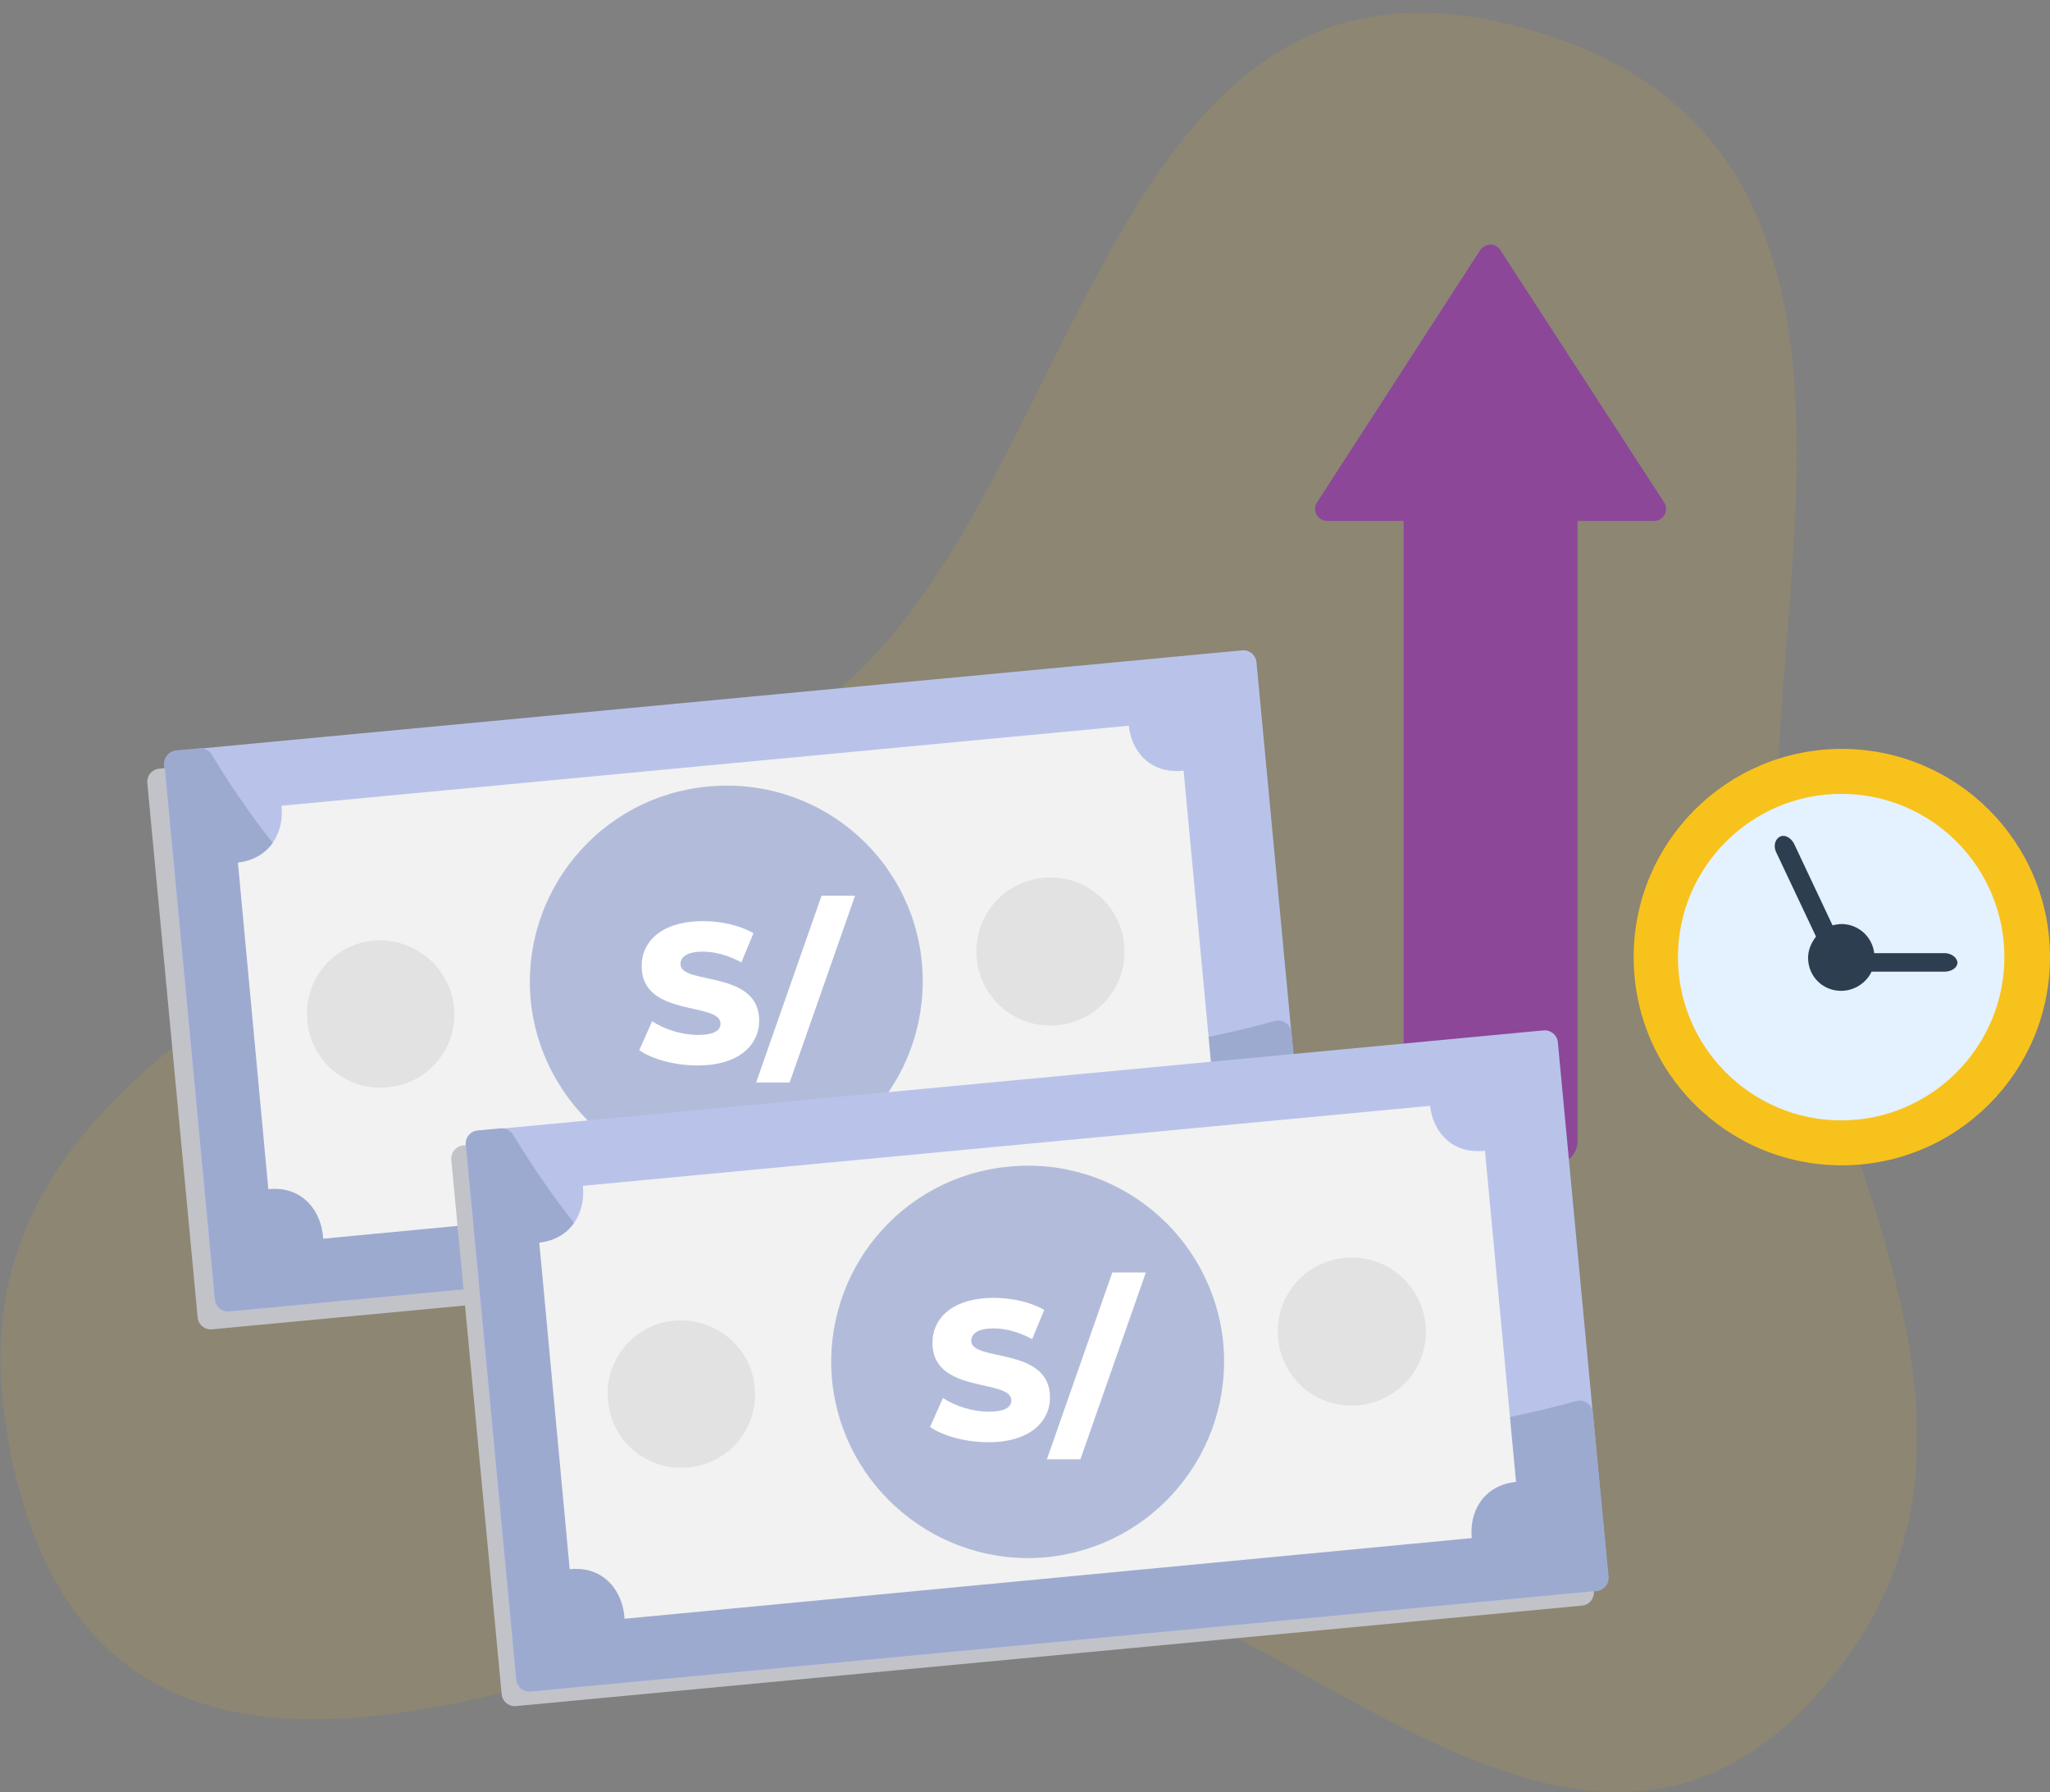 <svg width="135" height="118" fill="none" xmlns="http://www.w3.org/2000/svg"><rect width="100%" height="100%" fill="#808080" stroke="none"/><g clip-path="url(#clip0)"><path opacity=".1" d="M49.747 48.777c21.273-8.78 20.502-53.68 48.976-47.323 28.475 6.357 17.122 37.33 18.444 55.002 1.323 17.71 18.592 38.505 1.764 55.884-16.828 17.379-36.852-10.912-54.414-9.589-17.563 1.322-56.068 26.233-63.563-5.916C-3.64 77.252 8.302 65.9 49.747 48.777z" fill="#FFC300"/></g><g clip-path="url(#clip1)"><path d="M97.486 16.453l-10.75 16.624c-.348.523.044 1.219.653 1.219h5.048v40.865c0 .827.697 1.48 1.48 1.48h4.221V16.105c-.217 0-.478.13-.653.348zM102.405 76.64c.826 0 1.479-.696 1.479-1.479V34.296h5.049c.609 0 1-.696.652-1.219L98.792 16.453a.767.767 0 00-.652-.348V76.64h4.265z" fill="#8C4799"/><path d="M80.677 43.996l-70.191 6.616a.87.87 0 00-.785.948l3.316 35.183a.87.87 0 00.948.784l70.192-6.615a.87.87 0 00.785-.948L81.626 44.78a.87.87 0 00-.949-.785z" fill="#C2C3C8"/><path d="M81.796 42.821l-70.192 6.614a.87.87 0 00-.785.948l3.315 35.182a.87.87 0 00.948.785l70.192-6.613a.87.87 0 00.785-.948l-3.315-35.183a.87.87 0 00-.948-.785z" fill="#B9C3EA"/><path d="M72.07 69.46c-11.358 1.305-23.196.608-34.293-2.046-6.137-1.48-12.055-3.83-16.581-8.313-2.83-2.788-5.182-6.013-7.247-9.41a.877.877 0 00-.827-.42l-1.5.135a.87.87 0 00-.789.948l3.318 35.211a.87.87 0 00.948.785l70.204-6.625a.87.87 0 00.784-.95l-1.034-10.789a.882.882 0 00-1.116-.76c-3.945 1.093-7.98 1.792-11.867 2.233z" fill="#9DAAD0"/><path d="M77.074 76.248c-.174-1.698.74-3.482 2.916-3.7l-2.045-21.803h-.087c-2.133.218-3.351-1.305-3.525-2.96L18.54 53.053c.174 1.697-.696 3.481-2.872 3.742l2.002 21.5h.043c2.263-.218 3.482 1.522 3.569 3.263l55.792-5.31z" fill="#F2F2F2"/><path d="M60.71 63.41c.653 7.094-4.526 13.404-11.663 14.1-7.094.653-13.404-4.57-14.1-11.663-.653-7.093 4.57-13.404 11.663-14.057 7.137-.696 13.448 4.526 14.1 11.62z" fill="#B2BCDA"/><path d="M45.949 70.153c2.715 0 4.047-1.357 4.047-2.95 0-3.369-5.183-2.324-5.183-3.721 0-.457.392-.823 1.475-.823.797 0 1.659.235 2.533.705l.797-1.919c-.901-.522-2.129-.796-3.317-.796-2.715 0-4.047 1.331-4.047 2.963 0 3.395 5.196 2.337 5.196 3.787 0 .444-.417.744-1.488.744-1.058 0-2.207-.366-3.016-.901l-.849 1.906c.862.6 2.35 1.005 3.852 1.005zm3.844 1.123H52l4.308-12.298h-2.206l-4.309 12.298z" fill="#fff"/><path d="M29.9 66.326c.26 2.655-1.698 5.049-4.396 5.266-2.655.261-5.048-1.697-5.266-4.395-.26-2.655 1.698-5.049 4.396-5.266 2.61-.218 5.005 1.74 5.266 4.395zM74.028 62.192c.261 2.698-1.697 5.048-4.395 5.31-2.699.26-5.049-1.698-5.31-4.396-.261-2.698 1.697-5.048 4.396-5.31 2.654-.26 5.048 1.698 5.31 4.396z" fill="#E2E2E2"/><path d="M100.697 68.803l-70.192 6.615a.87.87 0 00-.785.948l3.316 35.183c.045.478.47.83.948.785l70.192-6.615a.871.871 0 00.785-.949l-3.316-35.182a.87.87 0 00-.948-.785z" fill="#C2C3C8"/><path d="M101.641 67.845L31.45 74.458a.87.87 0 00-.785.949l3.315 35.182a.87.87 0 00.948.785l70.192-6.614a.87.87 0 00.785-.948L102.59 68.63a.871.871 0 00-.949-.785z" fill="#B9C3EA"/><path d="M91.915 94.484c-11.359 1.306-23.196.61-34.294-2.045-6.136-1.48-12.055-3.83-16.58-8.312-2.83-2.788-5.182-6.014-7.247-9.411a.877.877 0 00-.827-.42l-1.5.135a.87.87 0 00-.79.948l3.319 35.211a.87.87 0 00.948.785l70.204-6.625a.87.87 0 00.784-.95l-1.034-10.788a.883.883 0 00-1.116-.76c-3.945 1.093-7.98 1.792-11.867 2.233z" fill="#9DAAD0"/><path d="M96.92 101.273c-.174-1.697.74-3.481 2.916-3.699L97.79 75.771h-.087c-2.132.217-3.35-1.306-3.525-2.96l-55.792 5.266c.174 1.697-.696 3.482-2.872 3.743l2.002 21.499h.043c2.263-.218 3.482 1.523 3.569 3.264l55.792-5.31z" fill="#F2F2F2"/><path d="M80.556 88.434c.653 7.094-4.526 13.404-11.663 14.1-7.093.653-13.404-4.57-14.1-11.663-.653-7.094 4.526-13.404 11.663-14.057 7.094-.696 13.404 4.526 14.1 11.62z" fill="#B2BCDA"/><path d="M65.098 94.96c2.716 0 4.048-1.358 4.048-2.95 0-3.37-5.184-2.325-5.184-3.722 0-.457.392-.822 1.476-.822.796 0 1.658.235 2.533.705l.796-1.92c-.9-.522-2.128-.796-3.316-.796-2.716 0-4.047 1.332-4.047 2.964 0 3.394 5.196 2.337 5.196 3.786 0 .444-.418.744-1.489.744-1.057 0-2.206-.365-3.016-.9l-.848 1.906c.861.6 2.35 1.005 3.851 1.005zm3.845 1.123h2.206l4.309-12.299H73.25l-4.308 12.299z" fill="#fff"/><path d="M49.701 91.35c.261 2.655-1.697 5.049-4.395 5.266-2.655.261-5.048-1.697-5.266-4.395-.261-2.655 1.697-5.049 4.395-5.266 2.655-.218 5.049 1.74 5.266 4.395zM93.873 87.216c.26 2.698-1.698 5.048-4.396 5.31-2.698.26-5.048-1.698-5.31-4.396-.26-2.698 1.698-5.048 4.396-5.31 2.655-.26 5.049 1.698 5.31 4.396z" fill="#E2E2E2"/><path d="M134.999 63.019c0 7.572-6.136 13.709-13.708 13.709-7.573 0-13.709-6.137-13.709-13.709s6.136-13.709 13.709-13.709c7.572 0 13.708 6.137 13.708 13.709z" fill="#F8C21C"/><path d="M132.998 64.175c.646-6.482-4.084-12.26-10.566-12.907-6.481-.647-12.26 4.083-12.907 10.565-.646 6.481 4.084 12.26 10.566 12.907 6.481.647 12.26-4.084 12.907-10.565z" fill="#F8C21C"/><path d="M131.997 63.019c0 5.919-4.831 10.75-10.75 10.75-5.918 0-10.749-4.831-10.749-10.75s4.831-10.75 10.749-10.75c5.963 0 10.75 4.831 10.75 10.75z" fill="#E4F1FE"/><path d="M128.036 62.757h-4.613a2.172 2.172 0 00-2.176-1.915 2.55 2.55 0 00-.566.087l-2.524-5.353c-.217-.435-.653-.652-.957-.478-.305.174-.436.609-.218 1.044l2.611 5.527c-.304.392-.522.87-.522 1.393 0 1.218.957 2.176 2.176 2.176.87 0 1.654-.522 2.002-1.262h4.787c.479 0 .87-.261.87-.61-.043-.348-.435-.609-.87-.609z" fill="#2C3E50"/></g><defs><clipPath id="clip0"><path fill="#fff" transform="translate(0 .83)" d="M0 0h126.207v117.169H0z"/></clipPath><clipPath id="clip1"><path fill="#fff" transform="translate(8.313 16.105)" d="M0 0h126.686v97.832H0z"/></clipPath></defs></svg>